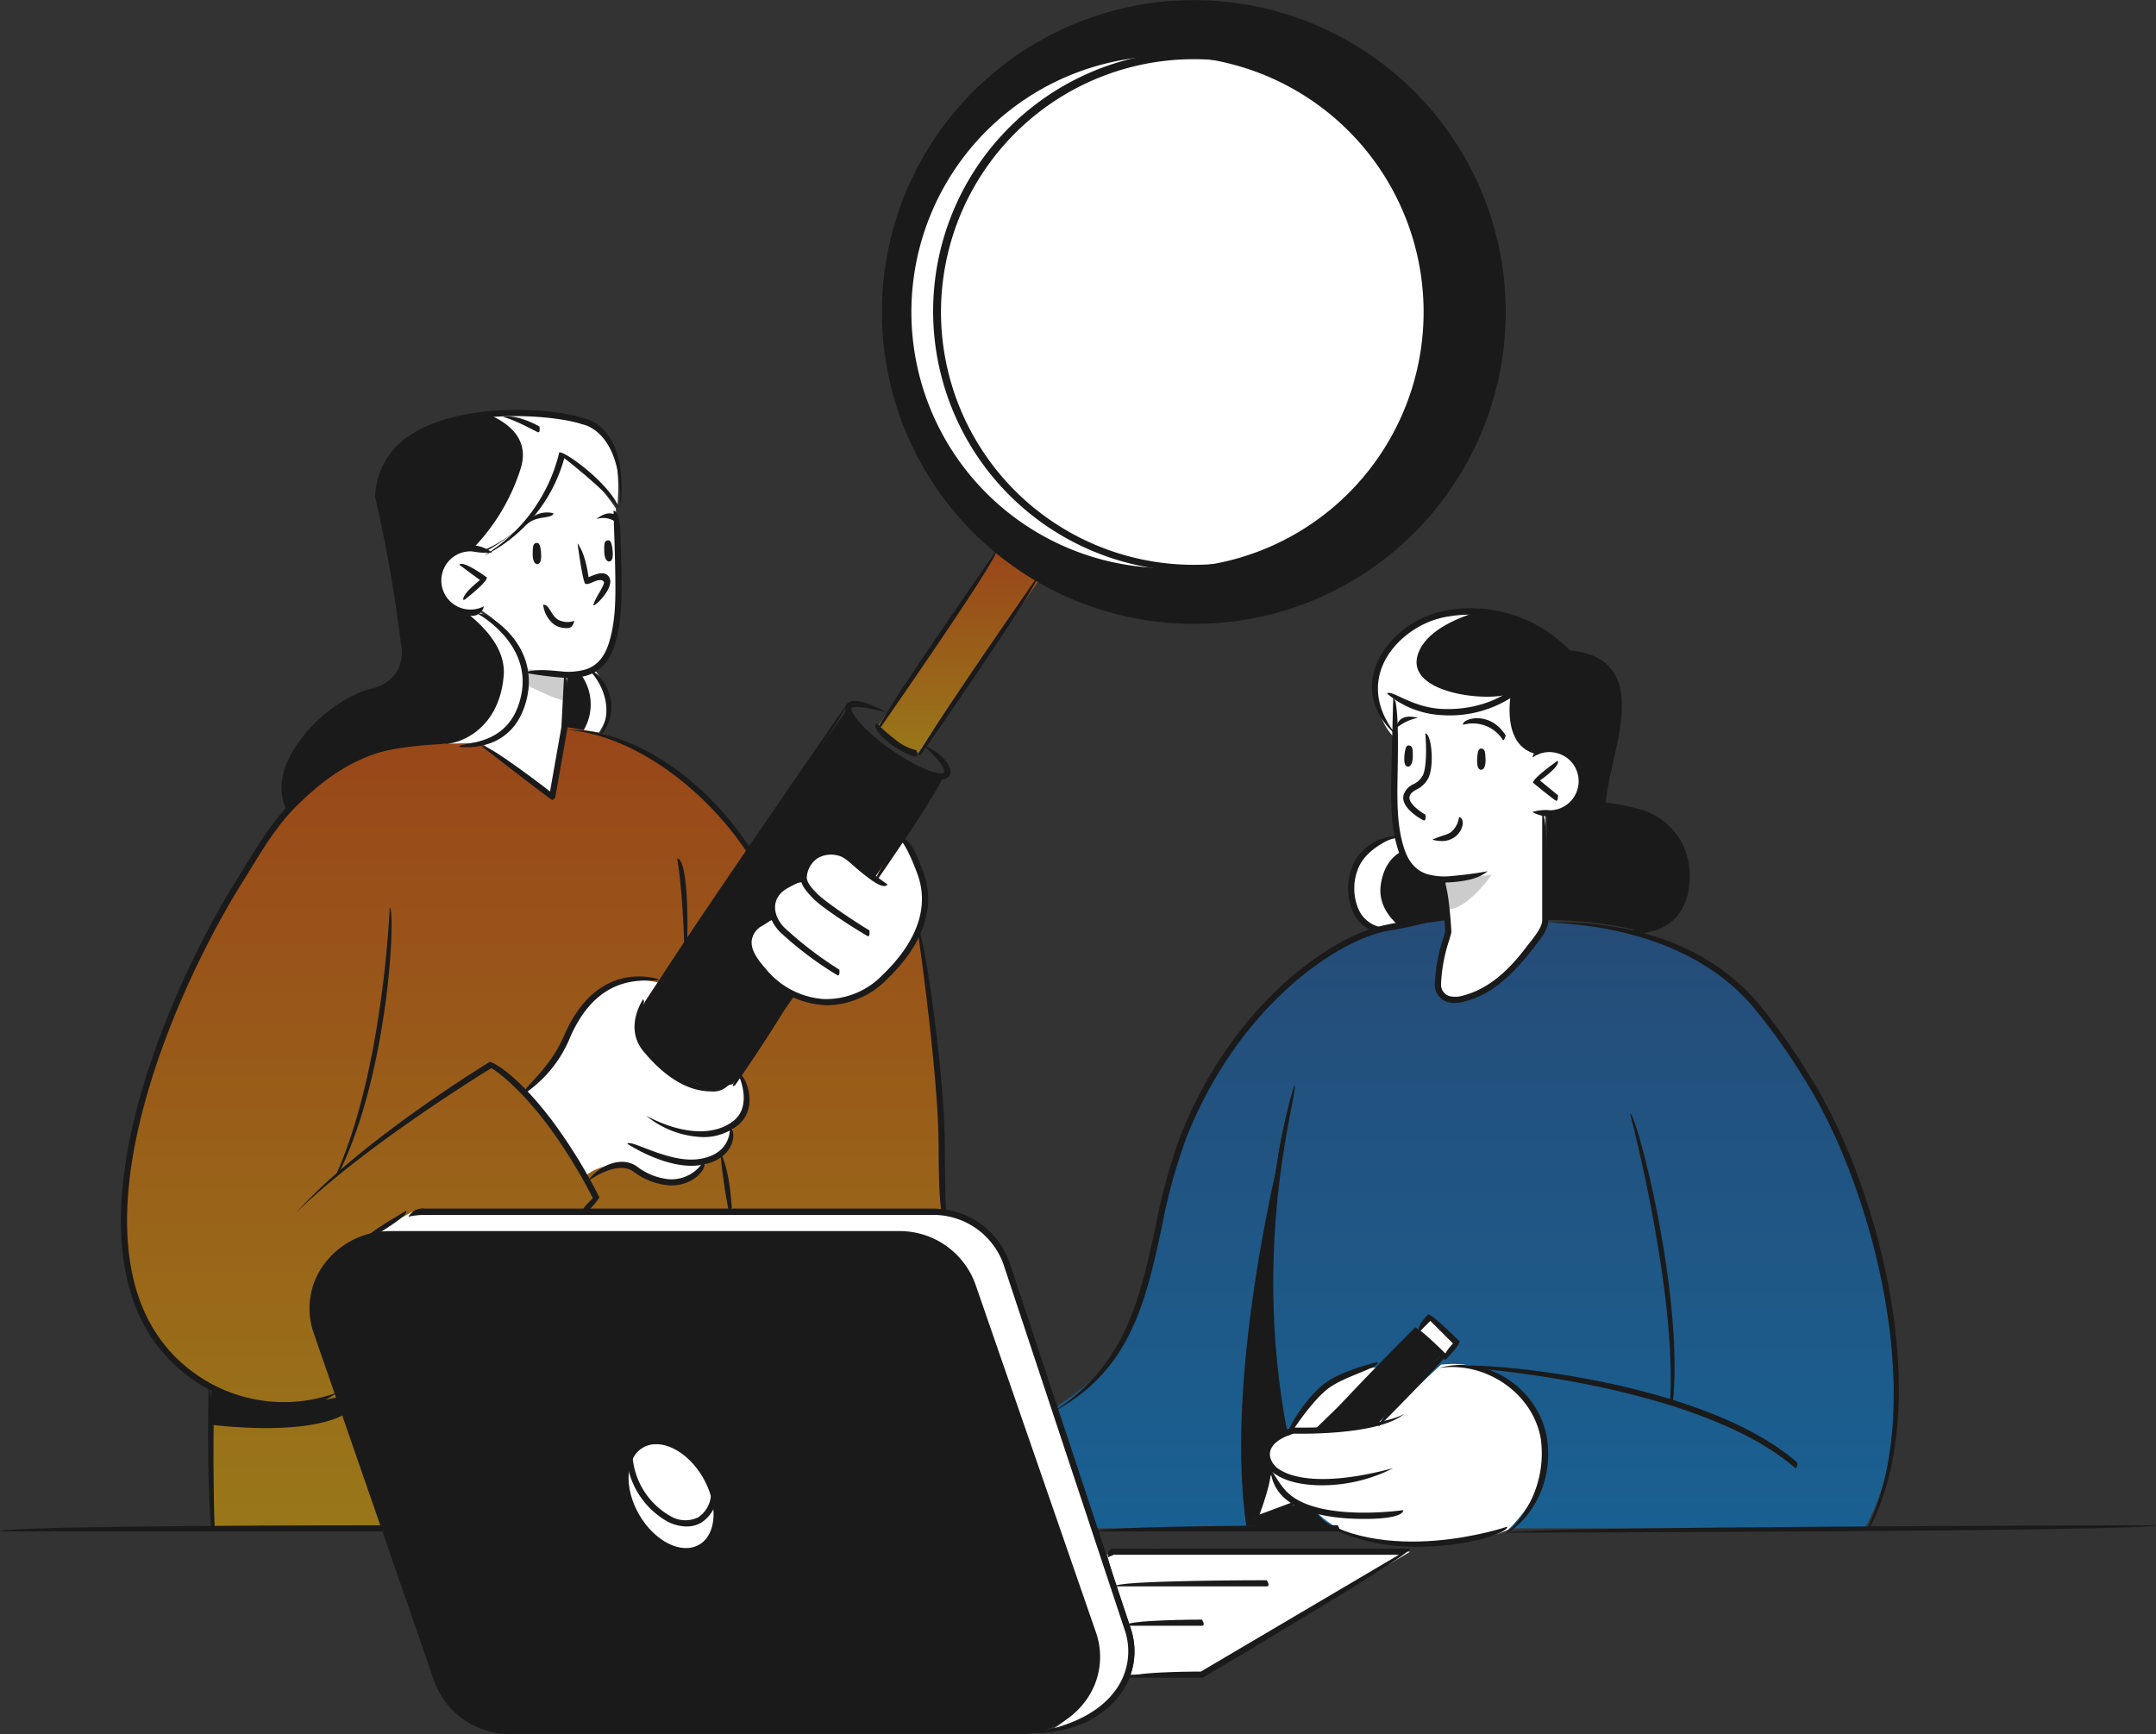 <svg xmlns="http://www.w3.org/2000/svg" xmlns:xlink="http://www.w3.org/1999/xlink" width="384.113" height="309" viewBox="0 0 384.113 309">
  <rect x="0" y="0" width="384.113" height="309" fill="#333333" stroke="none"/>
  <defs>
    <linearGradient id="linear-gradient" x1="0.5" x2="0.5" y2="1" gradientUnits="objectBoundingBox">
      <stop offset="0" stop-color="#1a65bc"/>
      <stop offset="1" stop-color="#008ff2"/>
    </linearGradient>
    <linearGradient id="linear-gradient-2" x1="0.5" x2="0.5" y2="1" gradientUnits="objectBoundingBox">
      <stop offset="0" stop-color="#ff5a00"/>
      <stop offset="1" stop-color="#ffbc00"/>
    </linearGradient>
  </defs>
  <g id="ventajas-desarrollo-optimizado" transform="translate(0 -63.64)">
    <g id="Grupo_9226" data-name="Grupo 9226" transform="translate(0 63.64)">
      <path id="Trazado_13086" data-name="Trazado 13086" d="M147.53,101s-17.931-2.818-34.941,18.188c0,0-10.312,10.35-14.644,28.664S93.1,178.115,78.27,187.481l-.544.948,7.436,20.955H221.932s8.706-13.413,4.4-38.642-12.373-38.434-16.168-44.031-11.105-19.278-27.478-23.037S147.53,101,147.53,101" transform="translate(110.284 62.951)" opacity="0.5" fill="url(#linear-gradient)"/>
      <path id="Trazado_13087" data-name="Trazado 13087" d="M100.364,114.665s-12.348,44.541-8.035,74.673l16.441.447s-7.769-.721-10.645-22.733-.992-46.875,2.24-52.388" transform="translate(129.705 82.549)" fill="#1a1a1a"/>
      <path id="Trazado_13090" data-name="Trazado 13090" d="M175.372,88.454a55.12,55.12,0,1,1-55.119-55.121,55.119,55.119,0,0,1,55.119,55.121" transform="translate(92.414 -32.851)" fill="#1a1a1a"/>
      <path id="Trazado_13091" data-name="Trazado 13091" d="M73.5,89.2s-24.6-3.7-35.453,12.747S24.67,121.316,18.657,135.541,8.529,164.65,9.175,175.675s3.038,23.023,16.187,28.971L24.741,229.5l92.909-.539L155.065,173.1s-.689-28.245-3.007-43.266-4.891-20.95-4.891-20.95l-26.985-.394S107.969,88.274,87.8,86.675Z" transform="translate(12.924 42.835)" opacity="0.5" fill="url(#linear-gradient-2)"/>
      <path id="Trazado_13093" data-name="Trazado 13093" d="M158.384,82.885a45.628,45.628,0,1,1-45.627-45.627,45.626,45.626,0,0,1,45.627,45.627" transform="translate(95.245 -27.282)" fill="#fff"/>
      <path id="Trazado_13094" data-name="Trazado 13094" d="M136.332,163.125s5.469-5.087,6.35-10.873-2.2-11.884-4.548-13.773-6.26-5.585-13.773-4.746l-11.134,10.292-10.674,1.434,11.185-11.233s-10.215-.474-15.689,10.092l-.745,1.105s-3.7,1.393-3.969,3.9,1.222,3.34,1.222,3.34-.012,5.588,7.385,7c0,0,4.267,6.071,17.276,6s17.116-2.54,17.116-2.54" transform="translate(132.381 109.432)" fill="#fff"/>
      <path id="Trazado_13095" data-name="Trazado 13095" d="M129.6,124.822V105.331s6.371.225,6.495-5.479-4.683-5.859-7.811-5.607c0,0-3.009-1.057-3.6-2.782a17.848,17.848,0,0,1-.7-7.063s-6.623,3.348-12.912,2.862-8.367-2.366-8.367-2.366l.23,21.959s-.317,10.931,8.906,10.379l.372,9.676s-3.834,11.582.837,11.635S124.858,134,129.6,124.822" transform="translate(145.71 39.607)" fill="#fff"/>
      <path id="Trazado_13096" data-name="Trazado 13096" d="M82.471,94.861s5.029,6.429,3.89,12.52-6.216,14.269-12.6,15.868-10.394.624-12.46-1.5-5.07-4.1-5.665-6.035-1.33-6.023,3.563-6.219c0,0-.88-3.278,1.379-5.363s4.032-1.408,4.032-1.408a4.612,4.612,0,0,1,3.164-4.937c3.662-1.195,5.184.972,7.271,2.484s2.349,1.775,2.349,1.775Z" transform="translate(78.333 54.45)" fill="#fff"/>
      <path id="Trazado_13097" data-name="Trazado 13097" d="M62.319,105.717s-2.859,3.858-3.217,5.5a9.9,9.9,0,0,0,4.458,9.925c4.736,2.845,6.761,4.175,9.308,3.469a7.07,7.07,0,0,0,3.638-2.146s.9-.392,1.309,1.6c.44,2.175.835,5.9-2.131,7.235,0,0-.537,5.854-4.448,6.207,0,0-3.239,4.644-7.305,3.861s-4.86-2.709-7.615-3.026a9.164,9.164,0,0,0-6.872,1.812s-3.8-6.7-6.437-9.489a32.059,32.059,0,0,1-4.318-5.861s5.338-3.631,6.739-7.261,5.036-14.3,16.891-11.819" transform="translate(54.895 69.328)" fill="#fff"/>
      <path id="Trazado_13098" data-name="Trazado 13098" d="M39.924,118.083l12.431,9.467,2.436-12.186.491-9.4s5.009.382,6.913-3.171,2.262-8.248,2.223-11.937-.477-14.564-.477-14.564-5.725-8.423-9.339-9.746c0,0-2.91,8.2-5.948,11.192a66.058,66.058,0,0,1-8,6.308s-7.586-1.95-8.348,5.109S40.1,94.576,40.1,94.576s6.454,3.793,7.711,10.157-4.168,13.621-7.888,13.35" transform="translate(45.772 14.274)" fill="#fff"/>
      <path id="Trazado_13103" data-name="Trazado 13103" d="M80.293,80.009s.914-9.458-2.049-12.029-7.109-5.007-16.356-4.272c0,0-23.661-1.1-24.213,14.351,0,0,3.3,17.041,4.027,22.573s3.365,10.017-7.424,13.343-14.83,15.314-12.844,19.89c0,0,6.325-6.352,11.374-8.3s10.488-3,20.166-3.164,10.747-6.127,10.839-9.233.493-7.148-2.813-10.07a46.291,46.291,0,0,0-5.4-4.226s-7.566.907-7.186-5.917,8.292-4.7,8.292-4.7,6.7-3.64,8.991-7.465a106.755,106.755,0,0,0,4.954-10.034s6.71,4.949,9.644,9.245" transform="translate(29.722 10.059)" fill="#1a1a1a"/>
      <path id="Trazado_13104" data-name="Trazado 13104" d="M41.957,83.739l-.317,8.969,5.984,1.026s2.465-3.413,1.405-6.792-2.3-4.518-2.3-4.518-3.239,1.56-4.772,1.316" transform="translate(59.082 36.802)" fill="#1a1a1a"/>
      <path id="Trazado_13113" data-name="Trazado 13113" d="M147.853,134.857s8.072.039,8.9-9.076-7.69-13.219-15.082-13.255c0,0,2.61-12.566,2.794-14.823s1.814-11.282-8.36-12.16c-.8-.443-8.572-7.97-18.589-7.2s-13.921,5.946-15.481,9.2-.554,10,2.6,12.885l.387-7.2a13.376,13.376,0,0,0,9.148,2.748c5.856-.242,11.7-3.512,11.7-3.512s-1.5,8.21,3.844,10.331a10.585,10.585,0,0,1,3.793-.261,6.592,6.592,0,0,1,4.555,6.345c-.155,3.481-3.754,5.467-6.163,5.135l-.331,18.969s9.279-.034,16.294,1.879" transform="translate(143.747 30.931)" fill="#1a1a1a"/>
      <path id="Trazado_13114" data-name="Trazado 13114" d="M107.845,94.862a9.667,9.667,0,0,0-8.12,7.4,7.305,7.305,0,0,0,4.639,8.831l12.315-1.594-.273-7.107s-7.99.939-8.56-7.528" transform="translate(141.135 54.451)" fill="#1a1a1a"/>
      <path id="Trazado_13116" data-name="Trazado 13116" d="M96.925,148.724l18.156-17.677,4.175,4.593-11.642,12.527Z" transform="translate(137.524 105.793)" fill="#1a1a1a"/>
      <path id="Trazado_13117" data-name="Trazado 13117" d="M95.81,141.318l-3.428,8.962,7.557-2.661Z" transform="translate(131.079 120.367)" fill="#fff"/>
      <path id="Trazado_13118" data-name="Trazado 13118" d="M104.431,132.365l2.087-2.247,4.8,4.647-2.187,2.5Z" transform="translate(148.174 104.475)" fill="#fff"/>
      <path id="Trazado_13119" data-name="Trazado 13119" d="M81.526,147.928l1.1-.489h52.947l-37.147,21.91H85.561s.982-3.408.314-5.774-4.349-15.648-4.349-15.648" transform="translate(115.675 129.051)" fill="#fff"/>
      <path id="Trazado_13120" data-name="Trazado 13120" d="M141.268,215.605c6.4-1.1,11.792-3.478,14.787-7.622a11.689,11.689,0,0,0,1.638-10.766l-21.484-64.826a13.261,13.261,0,0,0-12.614-9.112H33.026a13.58,13.58,0,0,0-2.949.322,2.979,2.979,0,0,1,2.949-1.425h90.568a14.374,14.374,0,0,1,13.664,9.869l21.48,64.823a12.759,12.759,0,0,1-1.792,11.758c-3.2,4.436-8.916,6.978-15.677,6.978" transform="translate(42.676 93.206)" fill="#1a1a1a"/>
      <path id="Trazado_13121" data-name="Trazado 13121" d="M26.749,127.855c-.271-1.03,7.67-5.51,7.67-5.51.542.96-7.4,5.44-7.4,5.44a.58.58,0,0,1-.271.07" transform="translate(37.944 93.446)" fill="#1a1a1a"/>
      <path id="Trazado_13122" data-name="Trazado 13122" d="M27.353,126.394l7.293-3.986h94.53s8.418-.585,12.312,11.241l21.255,65.45s1.183,12.772-13.722,15.326c0,0,8.3-4.956,7.617-14l-22.193-64.952a13.4,13.4,0,0,0-11.6-8.921Z" transform="translate(38.811 93.528)" fill="#fff"/>
      <path id="Trazado_13123" data-name="Trazado 13123" d="M114.678,97.576s-4.356,6.323-7.932,6.151l-.276-5.188Z" transform="translate(151.069 58.302)" fill="#ccc"/>
      <path id="Trazado_13124" data-name="Trazado 13124" d="M38.793,85.271s4.939,2.554,6.887,2.808l.334-4.644-6.945-1.014Z" transform="translate(55.042 36.8)" fill="#ccc"/>
      <path id="Trazado_13125" data-name="Trazado 13125" d="M64.724,104.672,85.807,73.718l7.5,5.2-21.472,30.71a8.3,8.3,0,0,1-7.114-4.959" transform="translate(91.835 24.45)" opacity="0.5" fill="url(#linear-gradient-2)"/>
      <path id="Trazado_13126" data-name="Trazado 13126" d="M63.816,152.44l10.9-15.609-7.058-6.441s-3.551-5.733,3.116-7.126c0,0-1.473-5.817,5.413-6.768a5.918,5.918,0,0,1,2.293-4.642c2.436-1.877,5.583,0,5.583,0l4.905,3.962,12.261-18.19A33.773,33.773,0,0,1,89.8,91.951c-4.78-3.952-5.29-6.792-5.29-6.792L48.27,137.641s-4.368,7.353,3.428,12.14,12.119,2.658,12.119,2.658" transform="translate(66.758 40.684)" fill="#1a1a1a"/>
      <path id="Trazado_13127" data-name="Trazado 13127" d="M15.682,135.447l-.162,6.4c18.41,2.02,23.681-1.824,23.681-1.824l-1.055-3.086a67.061,67.061,0,0,1-11.521,1.415,18.016,18.016,0,0,1-10.943-2.907" transform="translate(22.021 112.036)" fill="#1a1a1a"/>
      <path id="Trazado_13128" data-name="Trazado 13128" d="M162.068,195.166l-21.48-62.032a13.806,13.806,0,0,0-13.142-9.08H36.877c-9.438,0-16.11,8.841-13.142,17.414l3.21,9.269L45.217,203.5a13.8,13.8,0,0,0,13.142,9.08h90.568c9.438,0,16.11-8.839,13.142-17.413" transform="translate(32.666 95.87)" fill="#1a1a1a"/>
      <path id="Trazado_13132" data-name="Trazado 13132" d="M59.564,145.491c2.758,4.78,2.445,10.125-.7,11.94s-7.929-.585-10.687-5.365-2.448-10.123.7-11.94,7.929.588,10.689,5.365" transform="translate(65.688 117.816)" fill="#fff"/>
      <path id="Trazado_13134" data-name="Trazado 13134" d="M42.168,63.708a39.753,39.753,0,0,0-4.475.123c3.394,1.459,7.242,4.308,5.658,9.506a35.929,35.929,0,0,1-8.5,14.293l1.226.452c.912.179,7.617-3.461,9.9-7.286a106.951,106.951,0,0,0,4.956-10.036s6.708,4.951,9.639,9.247c0,0,.919-9.458-2.046-12.029s-7.107-5.007-16.356-4.272" transform="translate(49.442 10.059)" fill="#fff"/>
      <path id="Trazado_13135" data-name="Trazado 13135" d="M47.4,92.525c.092-3.106.493-7.153-2.813-10.07a46.674,46.674,0,0,0-5.4-4.228,9.965,9.965,0,0,1-2.53-.1c-.223.2,7.479,4.9,6.942,11.543-.76,9.385-7.586,12.324-11.076,12.22.878-.046,2.392-.1,4.037-.133,9.678-.167,10.749-6.127,10.839-9.23" transform="translate(46.14 30.703)" fill="#fff"/>
      <path id="Trazado_13136" data-name="Trazado 13136" d="M45.12,82.423a20.411,20.411,0,0,1-2.346.929,9.011,9.011,0,0,1,.542,9.92l2.7.462s2.465-3.413,1.405-6.792-2.3-4.518-2.3-4.518" transform="translate(60.691 36.802)" fill="#fff"/>
      <path id="Trazado_13137" data-name="Trazado 13137" d="M108.837,85.741c1.166-3.769,5.832-6.093,9.949-7.448-.421,0-.842,0-1.27.036-10.017.764-13.923,5.948-15.481,9.2s-.554,10,2.593,12.885l.389-7.2a13.374,13.374,0,0,0,9.146,2.75c5.856-.244,11.7-3.515,11.7-3.515-3.623,1.908-19.223.389-17.024-6.708" transform="translate(143.749 30.942)" fill="#fff"/>
      <path id="Trazado_13138" data-name="Trazado 13138" d="M104.872,103.148c.5-3.319,2.075-4.944,3.447-5.745a10.576,10.576,0,0,1-.474-2.54,9.663,9.663,0,0,0-8.12,7.4,7.305,7.305,0,0,0,4.639,8.831l3.812-.5c-1.892-1.611-3.807-4.11-3.3-7.448" transform="translate(141.135 54.452)" fill="#fff"/>
      <path id="Trazado_13144" data-name="Trazado 13144" d="M21.953,135.306c-1.759-3.188-1.534-6.521.15-9.971,2.675-5.5,9.066-10.907,14.545-12.314a7.187,7.187,0,0,0,4.722-3.2,7.337,7.337,0,0,0,.607-5.109A256.958,256.958,0,0,0,37.422,78.85a13.408,13.408,0,0,1,6.226-11.011c9.018-6.069,25.969-4.845,30.913-3.007.225.019,8.215,1.321,6.529,16.093.464-13.768-6.5-14.987-6.8-15.033C70.336,64.433,53.5,62.544,44.26,68.753a12.352,12.352,0,0,0-5.75,9.908,261.74,261.74,0,0,1,4.54,25.831,8.309,8.309,0,0,1-.728,5.883,8.221,8.221,0,0,1-5.4,3.713c-4.56,1.171-10.979,5.878-13.829,11.732-1.536,3.147-1.754,6.163-.636,8.715-.353.757-.428.772-.5.772" transform="translate(29.419 9.713)" fill="#1a1a1a"/>
      <path id="Trazado_13145" data-name="Trazado 13145" d="M72.768,138.632c-.336-.987.97-2.073,1.86-2.978a92.736,92.736,0,0,0-7.784-12.687c-5.3-7.126-9.267-9.862-10.295-10.5-2.634,1.618-23.091,14.329-34.7,25.681,11.688-12.963,34.186-26.656,34.411-26.791.726.075,5.135,2.441,11.468,10.953a93.983,93.983,0,0,1,8.065,13.207,14.336,14.336,0,0,1-2.67,2.987.555.555,0,0,1-.351.128" transform="translate(30.997 77.855)" fill="#1a1a1a"/>
      <path id="Trazado_13146" data-name="Trazado 13146" d="M37.871,206.7a27.975,27.975,0,0,1-14.554-4.071c-6.836-4.148-11.3-10.445-13.255-18.712-5.474-23.076,9.75-55.886,19.607-71.635.457-.726.909-1.466,1.367-2.206,2.414-3.928,4.908-7.987,8.176-11.27,10.776-10.82,19.046-11.4,30.439-11.071-11.47.76-19.17,1.313-29.658,11.848-3.178,3.19-5.638,7.194-8.019,11.069q-.686,1.118-1.372,2.218c-9.767,15.6-24.861,48.07-19.47,70.793,1.889,7.97,6.183,14.034,12.755,18.025a27.175,27.175,0,0,0,23.594,2.184,15.145,15.145,0,0,1-9.61,2.828" transform="translate(12.637 44.241)" fill="#1a1a1a"/>
      <path id="Trazado_13147" data-name="Trazado 13147" d="M74.1,109.117c-8.14-12.416-21.247-21.446-32.34-22.21,11.494-.312,24.958,8.926,32.807,21.366-.261.815-.365.844-.467.844" transform="translate(59.255 43.152)" fill="#1a1a1a"/>
      <path id="Trazado_13148" data-name="Trazado 13148" d="M46.64,100.541q-.755,0-1.609-.073a64.791,64.791,0,0,1-6.439-.868c2.037-.711,4.7-.387,6.533-.23a11.263,11.263,0,0,0,4.439-.329c1.959-.622,3.3-2.1,4.1-4.533,1.326-4.052,1.258-8.449,1.19-12.7-.044-2.91-.119-5.213-.2-7.52l-.111-3.529c1.1-.012,1.214,3.493,1.214,3.493.075,2.312.15,4.622.186,6.935.077,4.947.148,9.438-1.238,13.667-.917,2.791-2.489,4.5-4.811,5.239a10.678,10.678,0,0,1-3.256.45" transform="translate(54.757 20.249)" fill="#1a1a1a"/>
      <path id="Trazado_13149" data-name="Trazado 13149" d="M35.73,84.731A29.505,29.505,0,0,0,48.947,66.452c1.209-.106,9.214,5.8,10.7,10.082-2.179-2.92-7.847-7.515-9.811-9.037A27.553,27.553,0,0,1,35.984,84.666a.53.53,0,0,1-.254.065" transform="translate(50.696 14.139)" fill="#1a1a1a"/>
      <path id="Trazado_13150" data-name="Trazado 13150" d="M39.863,73.141c.44-.068.733.119.861,1.7.14,1.768-.317,2.078-.714,2.063s-.793-.564-.776-1.824.053-1.85.629-1.942" transform="translate(55.668 23.615)" fill="#1a1a1a"/>
      <path id="Trazado_13151" data-name="Trazado 13151" d="M45.07,72.954c.438-.085.738.094.919,1.674.2,1.759-.249,2.085-.646,2.083s-.81-.532-.835-1.795-.012-1.853.561-1.962" transform="translate(63.143 23.342)" fill="#1a1a1a"/>
      <path id="Trazado_13152" data-name="Trazado 13152" d="M47.5,72.594a3.736,3.736,0,0,0-3.58-.607c2.068-1.674,3.249-.955,3.94-.36-.051.9-.206.968-.36.968" transform="translate(62.323 20.524)" fill="#1a1a1a"/>
      <path id="Trazado_13153" data-name="Trazado 13153" d="M38.7,73.041a4.5,4.5,0,0,1,5.014-2.005c-.339,1.047-2.864.334-4.656,1.87a.551.551,0,0,1-.358.135" transform="translate(54.909 20.432)" fill="#1a1a1a"/>
      <path id="Trazado_13154" data-name="Trazado 13154" d="M38.346,85.871a6.465,6.465,0,0,1-4.722-2.129A6.288,6.288,0,0,1,42.175,74.6a12.466,12.466,0,0,1-3.51-.194,5.208,5.208,0,0,0-3.757,1.287,5.188,5.188,0,0,0,3.106,9.068,5.221,5.221,0,0,0,2.714-.571,2.128,2.128,0,0,1-2.383,1.681" transform="translate(45.477 23.848)" fill="#1a1a1a"/>
      <path id="Trazado_13155" data-name="Trazado 13155" d="M34.559,81.091c-.336-.984,2.961-3.532,2.961-3.532l-3.694-2.731c.656-.89,4.932,2.276,4.932,2.276.01.876-3.863,3.87-3.863,3.87a.536.536,0,0,1-.336.116" transform="translate(47.995 25.802)" fill="#1a1a1a"/>
      <path id="Trazado_13156" data-name="Trazado 13156" d="M48.062,105.117c-.334-.119-12.6-9.615-12.6-9.615.675-.871,12.215,8.067,12.215,8.067L49.7,92.086l.481-9.2c1.1.058.612,9.325.612,9.325l-2.192,12.45c-.411.445-.477.457-.544.457" transform="translate(50.319 37.457)" fill="#1a1a1a"/>
      <path id="Trazado_13157" data-name="Trazado 13157" d="M45.177,93.817c3.2-6.008-1.463-10.96-1.664-11.166.847-.709,6.3,5.041,2.112,10.933a.543.543,0,0,1-.447.232" transform="translate(61.74 37.042)" fill="#1a1a1a"/>
      <path id="Trazado_13158" data-name="Trazado 13158" d="M35.2,102.161a9.467,9.467,0,0,1-1.4-.087c.539-1.023,8.974.259,11.052-8.979,2.107-9.339-7.528-14.622-7.624-14.671.622-.917,10.991,4.748,8.7,14.912-1.783,7.9-7.939,8.824-10.733,8.824" transform="translate(47.962 30.992)" fill="#1a1a1a"/>
      <path id="Trazado_13159" data-name="Trazado 13159" d="M15.953,160.856c-.917-8.13-.554-25.243-.549-25.415,1.1.2.733,17.271,1.1,24.837a5.13,5.13,0,0,1-.552.578" transform="translate(21.75 112.028)" fill="#1a1a1a"/>
      <path id="Trazado_13160" data-name="Trazado 13160" d="M24.685,147.953c8.553-18.768,9.709-47.659,9.721-47.949,1.091.331-.077,29.462-9.233,47.645a.543.543,0,0,1-.489.3" transform="translate(35.025 61.747)" fill="#1a1a1a"/>
      <path id="Trazado_13161" data-name="Trazado 13161" d="M45.346,84.2c.392-1.49,1.788-3.094,1.918-4.1-.363-.726-1.42-.276-1.991-.029-.626.268-1.038.443-1.4.268-.489-.943-1.195-6.139-1.335-7.174,1.357,1.836,1.783,4.886,1.971,6.033,1.275-.547,2.7-1.159,3.519-.218a1.56,1.56,0,0,1,.329,1.263c-.189,1.449-1.858,3.287-2.7,3.865a.552.552,0,0,1-.312.1" transform="translate(60.356 23.657)" fill="#1a1a1a"/>
      <path id="Trazado_13162" data-name="Trazado 13162" d="M44.186,81.851a3.849,3.849,0,0,1-2.254-.668,5.215,5.215,0,0,1-1.925-3.5c1.1-.087,1.3,1.729,2.557,2.6a3.519,3.519,0,0,0,2.992.264c-.3,1.224-.851,1.3-1.369,1.3" transform="translate(56.764 30.076)" fill="#1a1a1a"/>
      <path id="Trazado_13163" data-name="Trazado 13163" d="M107.164,97.594a6.2,6.2,0,0,1-1.662-.244c1.529-.721,2.535-.81,3.282-1.323a4.131,4.131,0,0,0,1.459-2.7c1.089.2.856,2.441-.827,3.6a3.858,3.858,0,0,1-2.252.668" transform="translate(149.694 52.27)" fill="#1a1a1a"/>
      <path id="Trazado_13164" data-name="Trazado 13164" d="M43.277,66.633c-.31-.092-4.11-2.262-6.226-2.724,2.518-.578,6.34,1.6,6.5,1.7.1.931-.082,1.028-.273,1.028" transform="translate(52.571 10.395)" fill="#1a1a1a"/>
      <path id="Trazado_13172" data-name="Trazado 13172" d="M97.129,149.445c-.387-.941,17.167-18.519,17.167-18.519.779,0,5.592,4.806,5.592,4.806,0,.779-12.041,12.835-12.041,12.835-.776-.776,10.873-12.443,10.873-12.443l-4.035-4.03L97.518,149.283a.544.544,0,0,1-.389.162" transform="translate(137.805 105.621)" fill="#1a1a1a"/>
      <path id="Trazado_13173" data-name="Trazado 13173" d="M109.059,138.051c-.389-.941,1.565-2.9,1.565-2.9l-4.035-4.027-1.952,1.957c-.781-.779,1.563-3.125,1.563-3.125.779,0,5.592,4.806,5.592,4.806,0,.776-2.344,3.123-2.344,3.123a.546.546,0,0,1-.389.164" transform="translate(148.242 104.247)" fill="#1a1a1a"/>
      <path id="Trazado_13174" data-name="Trazado 13174" d="M92.416,150.711c-.518-.745,2.632-9.187,2.632-9.187,1.035.387-1.693,7.694-1.693,7.694l6.548-2.45c.387,1.028-7.3,3.907-7.3,3.907a.526.526,0,0,1-.191.036" transform="translate(131.045 120.659)" fill="#1a1a1a"/>
      <path id="Trazado_13175" data-name="Trazado 13175" d="M103.572,150.015c-4.4,0-6.862-.987-8.164-1.824a4.7,4.7,0,0,1-2.276-3.1c-.672-3.952,4.9-5.312,5.133-5.368.285,0,14.917.341,19.849-2.433-4.523,3.8-18.367,3.551-19.658,3.522-.573.15-4.7,1.35-4.238,4.1A3.624,3.624,0,0,0,96,147.264c1.676,1.076,7.005,3.207,20.135-.3a27.877,27.877,0,0,1-12.566,3.048" transform="translate(132.063 114.65)" fill="#1a1a1a"/>
      <path id="Trazado_13176" data-name="Trazado 13176" d="M110.266,150.267c-4.635,0-10.418-.641-13.826-3.4a7.47,7.47,0,0,1-2.864-5.532c1.219,1.858,2.046,3.454,3.558,4.681,5.851,4.741,19.975,2.709,20.115,2.687-.109,1.127-3.154,1.567-6.983,1.567" transform="translate(132.773 120.386)" fill="#1a1a1a"/>
      <path id="Trazado_13177" data-name="Trazado 13177" d="M94.867,146.549c-.31-1.1,3.413-6.976,6.657-9.335s9.139-3.689,9.385-3.747c.181,1.088-5.672,2.409-8.737,4.639s-6.8,8.125-6.841,8.183a.548.548,0,0,1-.464.259" transform="translate(134.578 109.228)" fill="#1a1a1a"/>
      <path id="Trazado_13178" data-name="Trazado 13178" d="M116.177,150.914c-6.7,0-14.23-1.449-20.023-6.538,13.65,10.52,35.727,3.033,35.947,2.953.235,1.086-7.131,3.585-15.923,3.585" transform="translate(136.431 124.705)" fill="#1a1a1a"/>
      <path id="Trazado_13184" data-name="Trazado 13184" d="M109.633,88.285c-.443-.06-.73.135-.825,1.72-.1,1.768.36,2.071.757,2.049s.781-.578.735-1.838-.09-1.853-.668-1.93" transform="translate(154.365 45.107)" fill="#1a1a1a"/>
      <path id="Trazado_13185" data-name="Trazado 13185" d="M115.923,100.66a6.305,6.305,0,0,1-3.06-.793,8.01,8.01,0,0,1,3.234-.312,5.187,5.187,0,0,0,3.372-8.972,5.318,5.318,0,0,0-3.718-1.4,5.162,5.162,0,0,0-2.869.984,2.617,2.617,0,0,1,2.832-2.083,6.288,6.288,0,1,1,.418,12.568c-.07,0-.143,0-.21,0" transform="translate(160.139 44.829)" fill="#1a1a1a"/>
      <path id="Trazado_13186" data-name="Trazado 13186" d="M117.04,96.321c-.348-.126-4.134-3.234-4.134-3.234.036-.876,4.407-3.914,4.407-3.914.626.9-3.149,3.527-3.149,3.527l3.222,2.644c-.027.907-.186.977-.346.977" transform="translate(160.2 46.379)" fill="#1a1a1a"/>
      <path id="Trazado_13187" data-name="Trazado 13187" d="M109.194,126.834a4.212,4.212,0,0,1-1.188-.157,3.2,3.2,0,0,1-2.325-3.246,29.367,29.367,0,0,1,1.546-8.244l.3-1.028-.484-9.175c1.1-.058,1.589,9.209,1.589,9.209-.022.179-.341,1.3-.341,1.3a28.489,28.489,0,0,0-1.5,7.924,2.12,2.12,0,0,0,1.521,2.2,4.768,4.768,0,0,0,2.579-.155c3.989-1.089,7.54-3.858,11.18-8.715,1.567-1.976,2.736-3.435,2.741-4.729V93.054c1.1,0,1.1,18.969,1.1,18.969-.007,1.681-1.309,3.307-2.356,4.615-4.4,5.834-8.142,8.732-12.375,9.888a7.607,7.607,0,0,1-1.983.307" transform="translate(149.949 51.886)" fill="#1a1a1a"/>
      <path id="Trazado_13204" data-name="Trazado 13204" d="M69.442,124.554a15.934,15.934,0,0,1-11.7-5.723c-1.137-1.311-3.038-3.507-2.82-5.9a4.7,4.7,0,0,1,1.9-3.176,4.472,4.472,0,0,1,3.454-.963,25.211,25.211,0,0,1-2.787,1.838,3.587,3.587,0,0,0-1.468,2.4c-.167,1.783,1.168,3.49,2.552,5.084a14.584,14.584,0,0,0,10.28,5.326,13.954,13.954,0,0,0,10.469-4.281c6.207-5.958,8.362-12.177,6.229-17.984-1.867-5.08-2.929-5.958-2.973-5.994.842-.762,2.027.22,4.006,5.614,1.6,4.359,1.773,11.219-6.5,19.158a15.277,15.277,0,0,1-10.641,4.6" transform="translate(77.902 54.579)" fill="#1a1a1a"/>
      <path id="Trazado_13205" data-name="Trazado 13205" d="M70.944,111.263c-3.44-2-8.468-5.365-9.707-6.693-1.13-1.178-2.431-2.525-2.254-4.054a5.528,5.528,0,0,1,2.5-4.117,5.775,5.775,0,0,1,4.175-.626,6.793,6.793,0,0,1,3.314,1.969,67.931,67.931,0,0,0,5.491,4.306c-.685.868-2.559-.377-5.556-2.9-1.538-1.367-2.354-2.1-3.442-2.3a4.74,4.74,0,0,0-3.4.479,4.427,4.427,0,0,0-1.983,3.309c-.119,1.011.968,2.138,1.681,2.878,1.439,1.538,6.449,4.881,9.472,6.722.077.926-.1,1.021-.288,1.021" transform="translate(83.666 55.562)" fill="#1a1a1a"/>
      <path id="Trazado_13206" data-name="Trazado 13206" d="M68.907,115.079a61.614,61.614,0,0,1-10.225-7.687c-2.01-1.969-3.082-5.234-.685-7.748A6.523,6.523,0,0,1,63.044,97.9c-1.642.984-3.326,1.543-4.248,2.508-1.882,1.974-.977,4.6.658,6.2a66.21,66.21,0,0,0,9.753,7.457c.058.924-.121,1.014-.3,1.014" transform="translate(80.343 58.73)" fill="#1a1a1a"/>
      <path id="Trazado_13207" data-name="Trazado 13207" d="M77.652,188.7c12.685-8.11,15.287-20.115,18.045-32.824a102.253,102.253,0,0,1,4.589-16.574c9.6-23.821,27.379-35.432,36.334-37.156a67.867,67.867,0,0,1,11.105-1.48,82.68,82.68,0,0,1-10.895,2.562c-8.73,1.679-26.088,13.072-35.524,36.486a101.1,101.1,0,0,0-4.531,16.4c-2.813,12.96-5.471,25.2-18.86,32.522a.535.535,0,0,1-.264.068" transform="translate(110.179 62.689)" fill="#1a1a1a"/>
      <path id="Trazado_13208" data-name="Trazado 13208" d="M96.237,175.506c-7.242-35.492,1.744-62.182,1.836-62.446.951.619-7.939,27.05-1.294,61.79-.472.651-.506.656-.542.656" transform="translate(132.548 80.272)" fill="#1a1a1a"/>
      <path id="Trazado_13209" data-name="Trazado 13209" d="M167.6,152.022c-17.963-15.52-59.845-18.057-60.266-18.081.486-1.074,42.746,1.488,60.627,17.114-.056.9-.21.968-.36.968" transform="translate(152.287 109.595)" fill="#1a1a1a"/>
      <path id="Trazado_13210" data-name="Trazado 13210" d="M171.047,209.2c11.018-23.057.844-60.951-10.924-79.75a112.013,112.013,0,0,0-9.417-13.316c-7.844-9.194-20.57-14.395-36.806-15.036,16.591-.445,29.593,4.884,37.643,14.317a113.127,113.127,0,0,1,9.511,13.447c11.911,19.024,22.179,57.422,10.481,80.038a.548.548,0,0,1-.489.3" transform="translate(161.611 63.259)" fill="#1a1a1a"/>
      <path id="Trazado_13211" data-name="Trazado 13211" d="M111.8,117.434a10.635,10.635,0,0,1-3.246-.45c-2.317-.731-3.892-2.445-4.809-5.237-1.391-4.233-1.316-8.73-1.248-13.081.022-1.393.3-13.9.346-14.112,1.072.474.815,10.4.767,13.541-.08,4.847-.15,9.252,1.18,13.306.8,2.436,2.138,3.914,4.1,4.535a11.449,11.449,0,0,0,4.436.327c1.812-.155,4.468-.477,6.318-.847-1.676,1.461-4.383,1.785-6.224,1.945-.573.051-1.11.073-1.621.073" transform="translate(145.387 39.825)" fill="#1a1a1a"/>
      <path id="Trazado_13212" data-name="Trazado 13212" d="M104.368,88.062c-.438-.08-.738.1-.9,1.684-.181,1.761.271,2.085.668,2.075s.805-.542.815-1.8-.012-1.85-.585-1.954" transform="translate(146.753 44.781)" fill="#1a1a1a"/>
      <path id="Trazado_13213" data-name="Trazado 13213" d="M102.844,87.817c.331-1.563,1.514-2.283,3.858-1.676a8.691,8.691,0,0,0-3.5,1.543.568.568,0,0,1-.36.133" transform="translate(145.923 41.773)" fill="#1a1a1a"/>
      <path id="Trazado_13214" data-name="Trazado 13214" d="M127.166,166.918c1.338-19.707-7.024-51.452-7.109-51.769,1.149.034,9.562,31.973,7.656,51.271a.551.551,0,0,1-.547.5" transform="translate(170.346 83.236)" fill="#1a1a1a"/>
      <path id="Trazado_13216" data-name="Trazado 13216" d="M111.09,146.819c0-1.1,115.4-1.326,115.4-1.326,0,1.1-115.4,1.326-115.4,1.326Z" transform="translate(157.623 126.29)" fill="#1a1a1a"/>
      <path id="Trazado_13217" data-name="Trazado 13217" d="M123.675,146.595H80.8c0-1.1,42.875-1.1,42.875-1.1.551.854.3,1.1,0,1.1" transform="translate(114.645 126.289)" fill="#1a1a1a"/>
      <path id="Trazado_13218" data-name="Trazado 13218" d="M68.662,146.595H0c0-1.1,68.662-1.1,68.662-1.1.549.854.3,1.1,0,1.1" transform="translate(0 126.289)" fill="#1a1a1a"/>
      <path id="Trazado_13219" data-name="Trazado 13219" d="M117.953,163.7a19.141,19.141,0,0,0,6.2-16.741c-1.282-8.1-9.78-14.034-18.173-12.723,8.8-2.513,17.885,3.865,19.259,12.552,1.05,6.616-1.756,13.376-6.981,16.821a.56.56,0,0,1-.3.092" transform="translate(150.368 109.535)" fill="#1a1a1a"/>
      <path id="Trazado_13220" data-name="Trazado 13220" d="M56.884,157.095a7.608,7.608,0,0,1-3.386-.876,14.475,14.475,0,0,1-7.368-12.76,6.22,6.22,0,0,1,2.84-5.3,6.211,6.211,0,0,1,6.011.194,14.477,14.477,0,0,1,7.365,12.757,6.223,6.223,0,0,1-2.837,5.3,5.183,5.183,0,0,1-2.624.685m-5.29-18.519a4.127,4.127,0,0,0-2.078.532,5.178,5.178,0,0,0-2.288,4.415,13.38,13.38,0,0,0,6.763,11.712,5.181,5.181,0,0,0,4.968.225,5.179,5.179,0,0,0,2.288-4.412,13.369,13.369,0,0,0-6.761-11.712,6.489,6.489,0,0,0-2.893-.76" transform="translate(65.429 114.909)" fill="#1a1a1a"/>
      <path id="Trazado_13221" data-name="Trazado 13221" d="M141.268,215.605c6.4-1.1,11.792-3.478,14.787-7.622a11.689,11.689,0,0,0,1.638-10.766l-21.484-64.826a13.261,13.261,0,0,0-12.614-9.112H33.026a13.58,13.58,0,0,0-2.949.322,2.979,2.979,0,0,1,2.949-1.425h90.568a14.374,14.374,0,0,1,13.664,9.869l21.48,64.823a12.759,12.759,0,0,1-1.792,11.758c-3.2,4.436-8.916,6.978-15.677,6.978" transform="translate(42.676 93.206)" fill="#1a1a1a"/>
      <path id="Trazado_13222" data-name="Trazado 13222" d="M149.25,213.455H58.68A14.334,14.334,0,0,1,45.016,204l-21.477-62.03a13.221,13.221,0,0,1,1.768-12.123A14.58,14.58,0,0,1,37.2,123.824h90.568a14.331,14.331,0,0,1,13.662,9.458l21.48,62.03a13.21,13.21,0,0,1-1.768,12.121,14.58,14.58,0,0,1-11.891,6.023M27.788,150.879l18.27,52.763a13.232,13.232,0,0,0,12.622,8.713h90.57a13.462,13.462,0,0,0,10.991-5.561,12.127,12.127,0,0,0,1.628-11.122l-21.48-62.032a13.23,13.23,0,0,0-12.622-8.713H37.2a13.466,13.466,0,0,0-10.994,5.561,12.113,12.113,0,0,0-1.625,11.122Z" transform="translate(32.342 95.545)" fill="#1a1a1a"/>
      <path id="Trazado_13223" data-name="Trazado 13223" d="M26.749,127.855c-.271-1.03,7.67-5.51,7.67-5.51.542.96-7.4,5.44-7.4,5.44a.58.58,0,0,1-.271.07" transform="translate(37.944 93.446)" fill="#1a1a1a"/>
      <path id="Trazado_13239" data-name="Trazado 13239" d="M98.36,170.224H85.491c0-1.1,12.718-1.1,12.718-1.1l35.274-20.807H82.676l-.994.44a1.151,1.151,0,0,1,.655-1.495c.223-.048,53.167-.048,53.167-.048.281,1.026-36.864,22.936-36.864,22.936a.551.551,0,0,1-.281.077" transform="translate(115.745 128.728)" fill="#1a1a1a"/>
      <path id="Trazado_13247" data-name="Trazado 13247" d="M114.893,89.968a6.314,6.314,0,0,0-7.124-2.748c-.307-1.059,4.751-2.716,7.6,1.908-.271.815-.373.839-.472.839" transform="translate(152.893 41.936)" fill="#1a1a1a"/>
      <path id="Trazado_13251" data-name="Trazado 13251" d="M72.144,152.793c-.551-.585-.755-5.97-.76-12.2-.012-12.951-3.8-38.954-3.836-39.215,1.13.1,4.927,26.184,4.939,39.215,0,6.207.2,11.572.206,11.628a6.145,6.145,0,0,1-.549.573" transform="translate(95.842 63.695)" fill="#1a1a1a"/>
      <path id="Trazado_13255" data-name="Trazado 13255" d="M114.916,129.386a46.33,46.33,0,1,1,8.374-.762,46.788,46.788,0,0,1-8.374.762m.162-91.245a45.049,45.049,0,1,0,25.575,7.987,45.049,45.049,0,0,0-25.575-7.987" transform="translate(97.655 -27.594)" fill="#1a1a1a"/>
      <path id="Trazado_13256" data-name="Trazado 13256" d="M120.454,144.3a55.57,55.57,0,1,1,45.8-23.947,55.307,55.307,0,0,1-45.8,23.947M89.541,133.547a54.486,54.486,0,1,0-22.607-35.04,54.54,54.54,0,0,0,22.607,35.04" transform="translate(92.131 -33.134)" fill="#1a1a1a"/>
      <path id="Trazado_13257" data-name="Trazado 13257" d="M79.322,98.742c-2.2,0-6.115-2.015-9.5-4.376a33.271,33.271,0,0,1-5.808-5c-1.589-1.807-2.1-3.145-1.529-3.969,1.1-1.58,4.942.2,7.126,1.405-4.3-1.108-5.992-1.105-6.224-.774-.1.138-.034.914,1.454,2.612a32.177,32.177,0,0,0,5.612,4.826c5.331,3.713,9.027,4.632,9.424,4.052.223-.319-.406-1.976-3.718-4.838,2.651.837,5.733,3.875,4.622,5.467a1.668,1.668,0,0,1-1.459.6" transform="translate(88.333 40.134)" fill="#1a1a1a"/>
      <path id="Trazado_13258" data-name="Trazado 13258" d="M71.786,92.36c-1.04,0-2.753-.926-4.081-1.85-.668-.467-3.962-2.857-3.082-4.124a38.327,38.327,0,0,0,3.715,3.222,8.786,8.786,0,0,0,3.469,1.654c.152,1.091.068,1.1-.022,1.1" transform="translate(91.483 42.423)" fill="#1a1a1a"/>
      <path id="Trazado_13259" data-name="Trazado 13259" d="M64.728,105.3c-.452-.868,20.991-31.636,20.991-31.636.9.631-20.541,31.4-20.541,31.4a.55.55,0,0,1-.45.235" transform="translate(91.831 24.374)" fill="#1a1a1a"/>
      <path id="Trazado_13260" data-name="Trazado 13260" d="M67.669,107.376c-.452-.866,21.022-31.68,21.022-31.68.9.629-20.57,31.445-20.57,31.445a.554.554,0,0,1-.452.235" transform="translate(96.004 27.257)" fill="#1a1a1a"/>
      <path id="Trazado_13261" data-name="Trazado 13261" d="M47.557,138.25c-.455-.866,35.785-53.22,35.785-53.22.907.626-35.333,52.983-35.333,52.983a.544.544,0,0,1-.452.237" transform="translate(67.472 40.501)" fill="#1a1a1a"/>
      <path id="Trazado_13262" data-name="Trazado 13262" d="M64.534,109.07c-.452-.864,12.123-19.029,12.123-19.029.907.626-11.669,18.792-11.669,18.792a.551.551,0,0,1-.455.237" transform="translate(91.549 47.611)" fill="#1a1a1a"/>
      <path id="Trazado_13263" data-name="Trazado 13263" d="M53.989,122.889c-.455-.866,10.447-16.613,10.447-16.613.9.629-9.995,16.373-9.995,16.373a.546.546,0,0,1-.452.239" transform="translate(76.584 70.646)" fill="#1a1a1a"/>
      <path id="Trazado_13264" data-name="Trazado 13264" d="M147.682,135.888c-.36,0-.735-.012-1.113-.036a14.653,14.653,0,0,1,4.323-1.48,7.591,7.591,0,0,0,3.541-2.114,8.71,8.71,0,0,0,1.986-4.593,12.338,12.338,0,0,0-.67-6.485,11.217,11.217,0,0,0-6.7-6.209,51.237,51.237,0,0,0-7.075-1.415c-.45-.764.029-3.989.213-4.913.215-1.089.474-2.218.735-3.379,1.275-5.621,2.716-12,.058-15.611-1.35-1.834-3.633-2.852-6.976-3.118A24.1,24.1,0,0,0,114.1,79.5c-5.1.972-9.767,4.746-11.359,9.182-1.417,3.962-.421,8.152,2.888,12.121-5.358-4.707-5.012-9.463-3.926-12.491,1.715-4.787,6.727-8.856,12.189-9.893a24.381,24.381,0,0,1,22.421,7.037c3.563.319,6.03,1.483,7.549,3.544,2.958,4.02,1.456,10.655.131,16.509-.259,1.149-.515,2.274-.733,3.35-.128.675-.438,2.7-.588,3.682a45.337,45.337,0,0,1,6.768,1.4,12.3,12.3,0,0,1,7.332,6.828,13.445,13.445,0,0,1,.733,7.066A9.738,9.738,0,0,1,155.246,133a8.627,8.627,0,0,1-4.047,2.431,12.657,12.657,0,0,1-3.517.46" transform="translate(143.374 30.45)" fill="#1a1a1a"/>
      <path id="Trazado_13265" data-name="Trazado 13265" d="M104.627,111.966a6.609,6.609,0,0,1-4.5-3.8,10.491,10.491,0,0,1,.15-8.551,8.829,8.829,0,0,1,7.844-4.891c-2.874,1.1-5.67,2.9-6.85,5.367a9.48,9.48,0,0,0-.143,7.615,5.559,5.559,0,0,0,3.643,3.171c.319.919.1,1.084-.145,1.084" transform="translate(140.879 54.255)" fill="#1a1a1a"/>
      <path id="Trazado_13266" data-name="Trazado 13266" d="M129.037,95.524a5.415,5.415,0,0,1-3.7-2.378c-1.55-2.351-1.437-5.75-1.222-7.615a20.356,20.356,0,0,1-12.331,3.007,16.3,16.3,0,0,1-9.625-3.834c.789-.774,4.291,2.438,9.685,2.736,8.016.411,12.61-3.512,12.658-3.553.89.581-.181,5.723,1.756,8.655a4.255,4.255,0,0,0,2.883,1.889c.382.91.152,1.093-.106,1.093" transform="translate(144.954 38.879)" fill="#1a1a1a"/>
      <path id="Trazado_13271" data-name="Trazado 13271" d="M60.374,123.164c-4.044,0-8.149-2.421-12.063-7.16-3.5-4.238-.082-9.206-.044-9.259.776.81-2.068,4.973.895,8.558,4.971,6.025,9.98,8.052,14.886,6a3.8,3.8,0,0,1-3.674,1.863" transform="translate(66.313 71.312)" fill="#1a1a1a"/>
      <path id="Trazado_13272" data-name="Trazado 13272" d="M38.593,125.9c-.237-1.052,4.4-3.906,7.206-10.391,6-13.841,16.756-9.956,16.862-9.915-.791.883-10.28-2.5-15.848,10.355a22.249,22.249,0,0,1-7.936,9.874.587.587,0,0,1-.283.077" transform="translate(54.746 68.929)" fill="#1a1a1a"/>
      <path id="Trazado_13273" data-name="Trazado 13273" d="M57.628,123.579a16.737,16.737,0,0,1-10.031-3.8c5.813,3.113,11.78,3.841,15.512.936,3.626-2.818.839-8.447.81-8.5,1.018-.431,4.2,6.006-.135,9.376a9.89,9.89,0,0,1-6.156,1.993" transform="translate(67.534 79.037)" fill="#1a1a1a"/>
      <path id="Trazado_13274" data-name="Trazado 13274" d="M57.616,122.981c-5.394,0-11.149-3.749-11.412-3.923.672-.876,7.426,3.529,12.789,2.721,5.776-.861,5.491-5.372,5.476-5.563,1.1-.029,1.466,5.641-5.314,6.654a10.52,10.52,0,0,1-1.538.111" transform="translate(65.558 84.748)" fill="#1a1a1a"/>
      <path id="Trazado_13275" data-name="Trazado 13275" d="M58.063,122.989a12.123,12.123,0,0,1-6.618-2.467c-2.518-1.819-6.545.593-8.156,1.71,1.616-2.465,5.827-4.756,8.8-2.6a11.107,11.107,0,0,0,5.73,2.252,6.75,6.75,0,0,0,6.11-3.2c.876.694-1.193,4.306-5.866,4.306" transform="translate(61.422 88.25)" fill="#1a1a1a"/>
      <path id="Trazado_13276" data-name="Trazado 13276" d="M54.553,128.542a99.64,99.64,0,0,1-1.5-10.563c1.442,3.021,1.819,6.978,2.049,9.968-.52.593-.535.6-.549.6" transform="translate(75.276 87.251)" fill="#1a1a1a"/>
      <path id="Trazado_13277" data-name="Trazado 13277" d="M51.137,111.555c-.372-10.8-1.255-15.14-1.265-15.181,1.118-.051,2,4.252,1.817,14.639a.551.551,0,0,1-.552.542" transform="translate(70.762 56.596)" fill="#1a1a1a"/>
      <path id="Trazado_13278" data-name="Trazado 13278" d="M107.036,102.683c-.67-.293-4.209-2.327-3.616-4.555a3.192,3.192,0,0,1,1.768-1.921,3.574,3.574,0,0,0,1.679-1.609c.76-1.671.561-5.941.421-7.443,1.118.131,1.618,5.617.578,7.9a4.612,4.612,0,0,1-2.121,2.1c-.7.409-1.105.672-1.26,1.251-.314,1.195,1.986,2.779,2.818,3.239.114.929-.073,1.035-.266,1.035" transform="translate(146.646 43.517)" fill="#1a1a1a"/>
      <path id="Trazado_13279" data-name="Trazado 13279" d="M113.275,83.767c-.162-1.079,4.277-2.436,4.277-2.436.322,1.055-4.115,2.412-4.115,2.412a.549.549,0,0,1-.162.024" transform="translate(160.716 35.252)" fill="#1a1a1a"/>
      <path id="Trazado_13281" data-name="Trazado 13281" d="M109.163,150.644H82.118c0-1.1,27.045-1.1,27.045-1.1.551.854.3,1.1,0,1.1" transform="translate(116.515 132.034)" fill="#1a1a1a"/>
      <path id="Trazado_13282" data-name="Trazado 13282" d="M96.57,153.546H82.857c0-1.1,13.713-1.1,13.713-1.1.551.854.3,1.1,0,1.1" transform="translate(117.564 136.151)" fill="#1a1a1a"/>
    </g>
  </g>
</svg>
